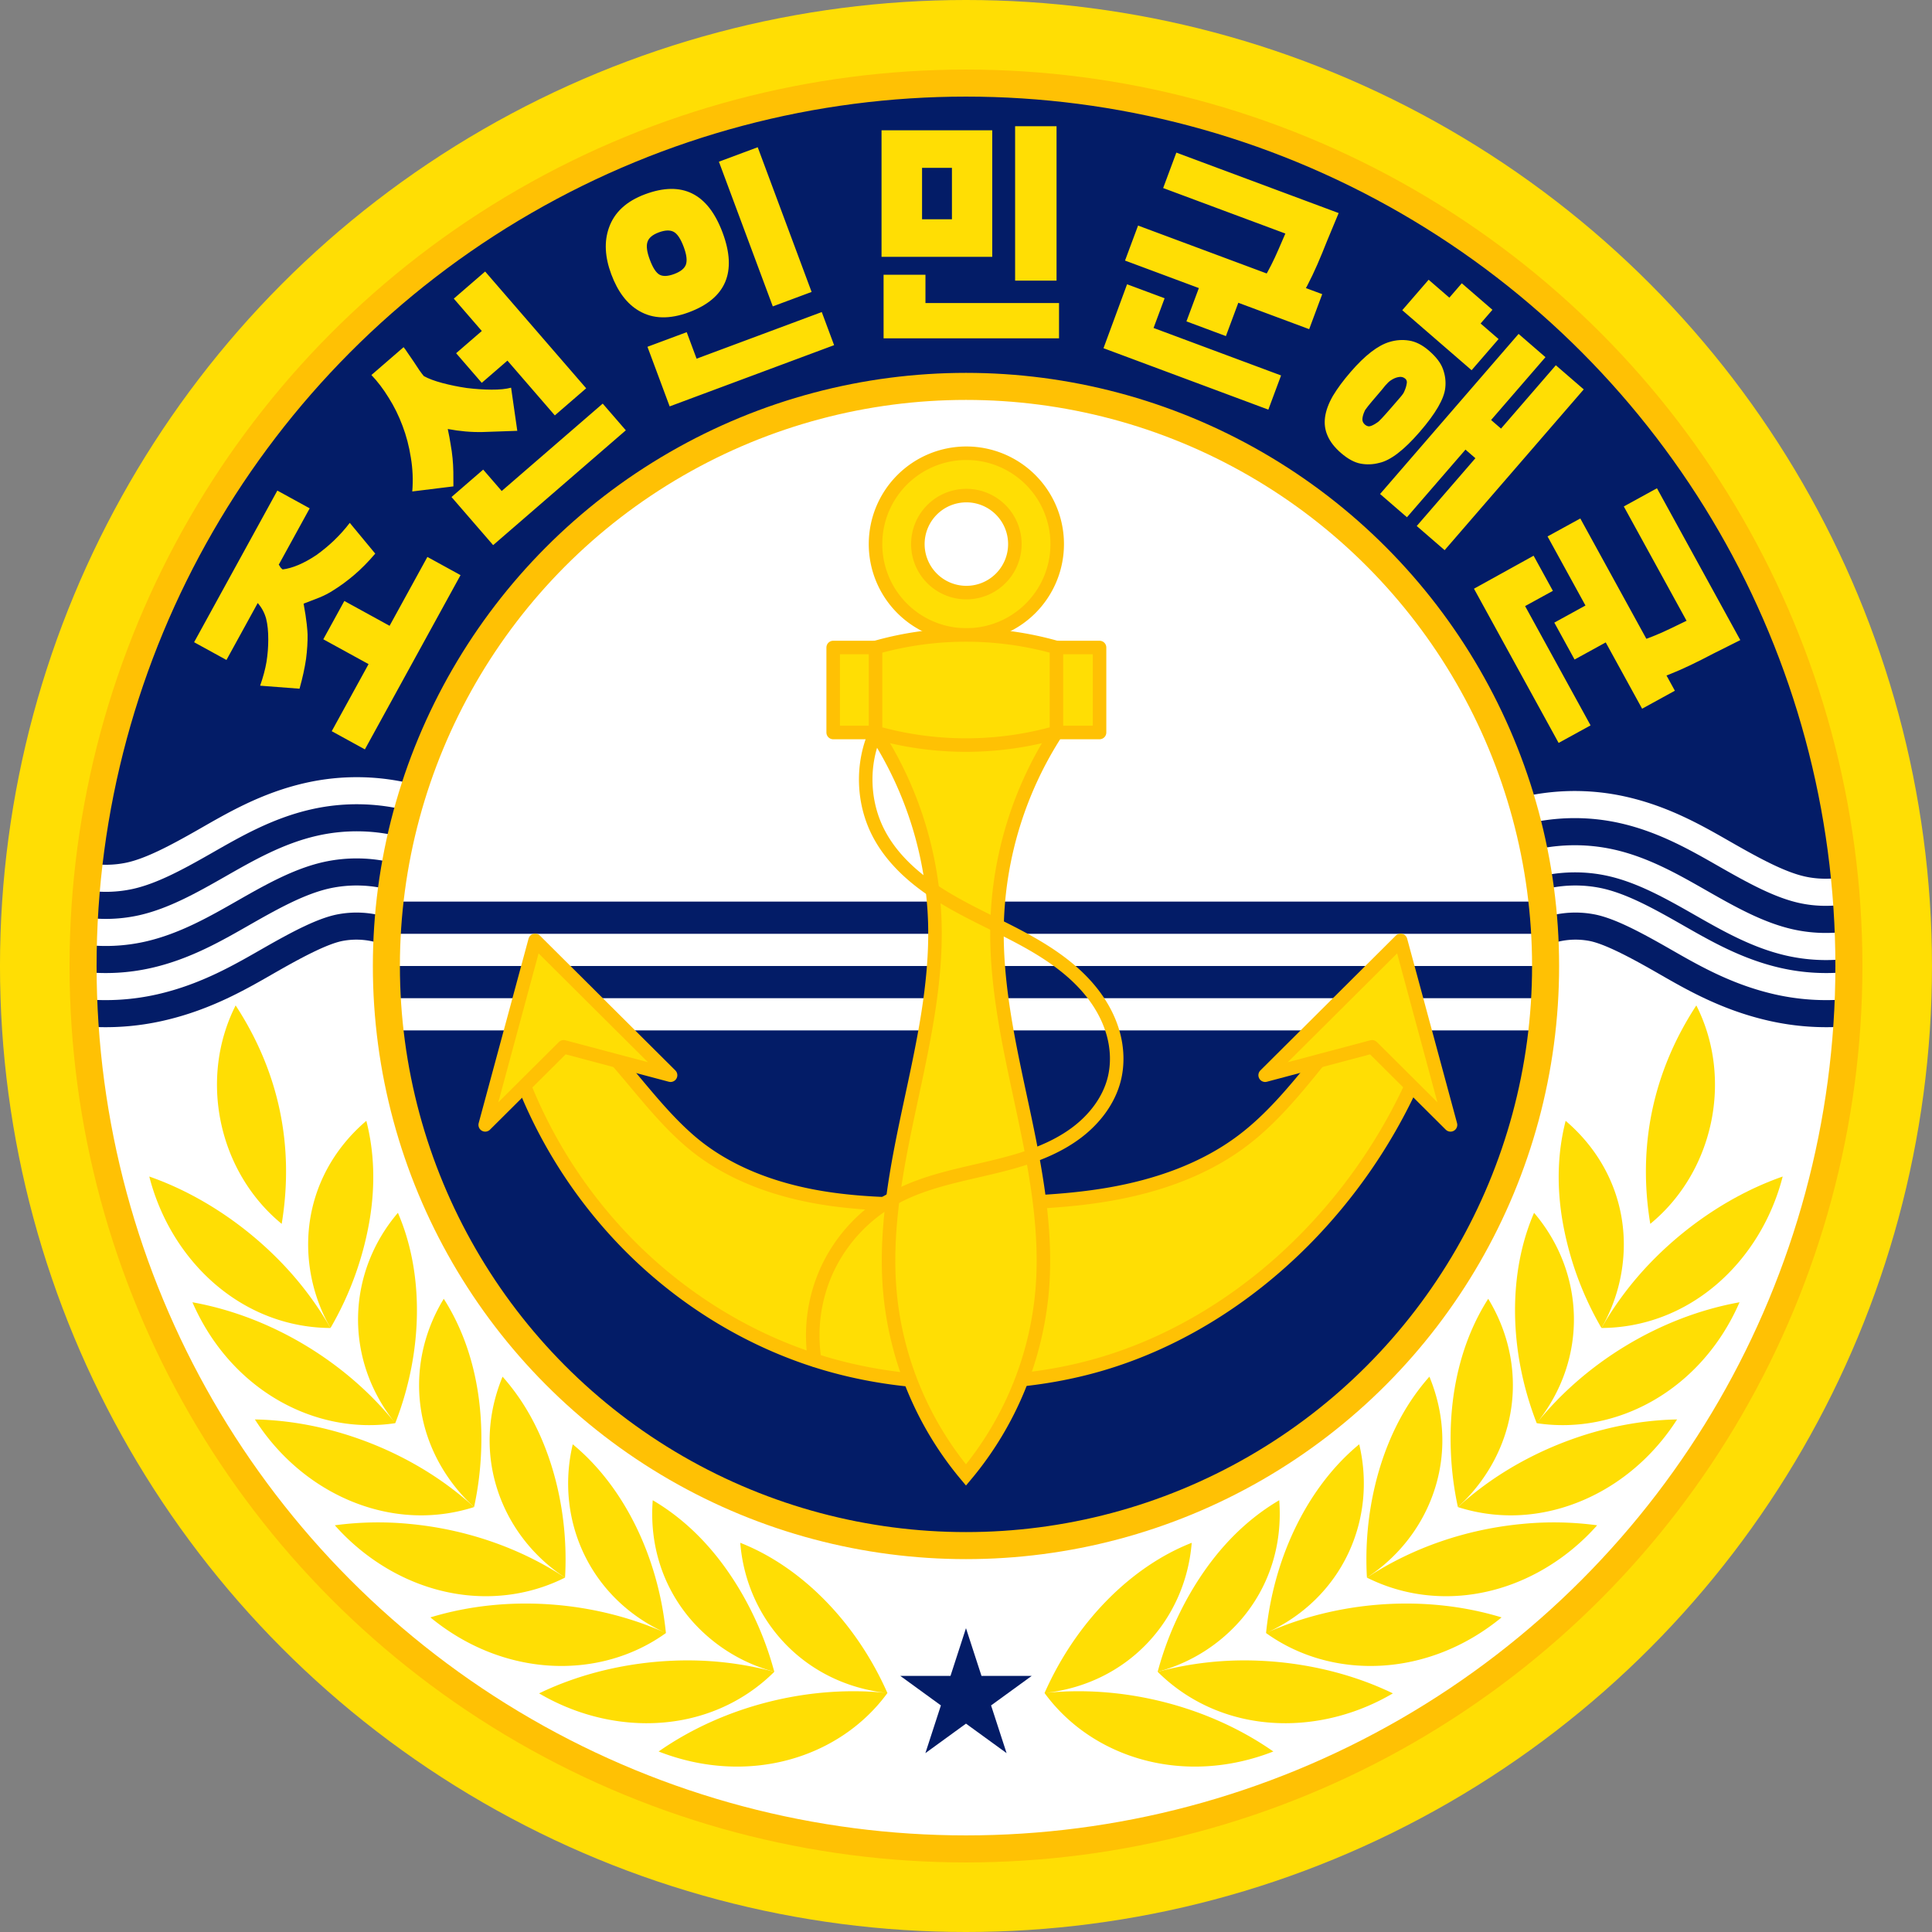 <svg xmlns="http://www.w3.org/2000/svg" width="500" height="500" viewBox="0 0 132.292 132.292"><rect x="0" y="0" width="132.292" height="132.292" fill="#808080" stroke="none"/><g transform="translate(72.193 -109.902)"><circle cx="-6.048" cy="176.048" r="66.146" style="opacity:1;fill:#ffde04;fill-opacity:1;stroke:none;stroke-width:.397;stroke-linecap:square;stroke-linejoin:round;stroke-miterlimit:4;stroke-dasharray:none;stroke-dashoffset:0;stroke-opacity:1"/><circle cx="-6.048" cy="176.048" r="60.457" style="opacity:1;fill:#031c67;fill-opacity:1;stroke:none;stroke-width:1.852;stroke-linecap:butt;stroke-linejoin:round;stroke-miterlimit:4;stroke-dasharray:none;stroke-dashoffset:0;stroke-opacity:1"/><g style="opacity:1"><path d="M-101.13 658.49c11.064 10.332 26.124 16.27 41.262 16.27 15.138 0 30.197-5.938 41.261-16.27C-7.542 648.158-.588 633.54.448 618.438a17.79 17.79 0 0 1-5.327-.383c-3.426-.773-5.94-2.304-7.892-3.418-1.935-1.104-3.382-1.82-4.32-2.032a5.078 5.078 0 0 0-2.987.282 4.1 4.1 0 0 0-.132.06c.364 10.609-3.745 21.3-11.122 28.935-7.376 7.634-17.92 12.108-28.536 12.108s-21.16-4.474-28.537-12.108c-7.376-7.634-11.486-18.326-11.122-28.935a4.1 4.1 0 0 0-.132-.06 5.078 5.078 0 0 0-2.986-.282c-.94.212-2.386.928-4.32 2.032-1.953 1.114-4.466 2.645-7.893 3.418a17.79 17.79 0 0 1-5.327.383c1.036 15.102 7.99 29.72 19.055 40.052z" style="fill:#fff;stroke:none;stroke-width:.265px;stroke-linecap:butt;stroke-linejoin:miter;stroke-opacity:1" transform="translate(53.82 -438.255)"/><path d="M-117.303 607.215c1.294-.292 2.893-1.125 4.83-2.23 1.95-1.113 4.312-2.527 7.383-3.22a15.938 15.938 0 0 1 7.525.123 41.892 41.892 0 0 0-.538 1.775 14.1 14.1 0 0 0-6.58-.09c-2.715.612-4.925 1.91-6.872 3.02-1.94 1.107-3.69 2.056-5.34 2.428a8.642 8.642 0 0 1-3.21.098 70.286 70.286 0 0 1 .188-1.848 6.83 6.83 0 0 0 2.614-.056z" style="color:#000;font-style:normal;font-variant:normal;font-weight:400;font-stretch:normal;font-size:medium;font-family:sans-serif;font-variant-ligatures:normal;font-variant-position:normal;font-variant-caps:normal;font-variant-numeric:normal;font-variant-alternates:normal;font-feature-settings:normal;text-indent:0;text-decoration:none;text-decoration-line:none;text-decoration-style:solid;text-decoration-color:#000;letter-spacing:normal;word-spacing:normal;text-transform:none;writing-mode:lr-tb;direction:ltr;text-orientation:mixed;dominant-baseline:auto;baseline-shift:baseline;text-anchor:start;clip-rule:nonzero;display:inline;overflow:visible;visibility:visible;opacity:1;color-interpolation:sRGB;vector-effect:none;fill:#fff;fill-opacity:1;fill-rule:nonzero;stroke:none;stroke-width:.265;stroke-linecap:butt;stroke-linejoin:miter;stroke-miterlimit:4;stroke-dasharray:none;stroke-dashoffset:0;stroke-opacity:1;color-rendering:auto;image-rendering:auto;shape-rendering:auto;text-rendering:auto;enable-background:accumulate" transform="translate(53.82 -438.255)"/><path d="M-103.868 607.186c-2.005.452-3.909 1.516-5.851 2.625-1.945 1.11-4 2.291-6.361 2.824a12.27 12.27 0 0 1-4.23.2l.04-1.145.033-.716a10.45 10.45 0 0 0 3.748-.146c2.006-.452 3.91-1.517 5.852-2.625 1.945-1.11 4-2.292 6.361-2.824a12.264 12.264 0 0 1 5.718.08l-.174.8-.197 1.02a10.508 10.508 0 0 0-4.939-.093z" style="color:#000;font-style:normal;font-variant:normal;font-weight:400;font-stretch:normal;font-size:medium;font-family:sans-serif;font-variant-ligatures:normal;font-variant-position:normal;font-variant-caps:normal;font-variant-numeric:normal;font-variant-alternates:normal;font-feature-settings:normal;text-indent:0;text-decoration:none;text-decoration-line:none;text-decoration-style:solid;text-decoration-color:#000;letter-spacing:normal;word-spacing:normal;text-transform:none;writing-mode:lr-tb;direction:ltr;text-orientation:mixed;dominant-baseline:auto;baseline-shift:baseline;text-anchor:start;clip-rule:nonzero;display:inline;overflow:visible;visibility:visible;opacity:1;color-interpolation:sRGB;vector-effect:none;fill:#fff;fill-opacity:1;fill-rule:nonzero;stroke:none;stroke-width:.265;stroke-linecap:butt;stroke-linejoin:miter;stroke-miterlimit:4;stroke-dasharray:none;stroke-dashoffset:0;stroke-opacity:1;color-rendering:auto;image-rendering:auto;shape-rendering:auto;text-rendering:auto;enable-background:accumulate" transform="translate(53.82 -438.255)"/><path d="M-115.672 614.441c2.716-.612 4.923-1.91 6.87-3.021 1.94-1.107 3.693-2.056 5.343-2.428a8.708 8.708 0 0 1 4.247.13c-.043.306-.08.612-.114.919-.036.318-.066.637-.088.958a6.91 6.91 0 0 0-3.64-.2c-1.294.292-2.892 1.125-4.83 2.23-1.95 1.113-4.31 2.526-7.382 3.219a15.94 15.94 0 0 1-5.018.32 63.046 63.046 0 0 1-.042-1.868c1.546.171 3.12.087 4.654-.259z" style="fill:#fff;stroke:none;stroke-width:.265px;stroke-linecap:butt;stroke-linejoin:miter;stroke-opacity:1" transform="translate(53.82 -438.255)"/><path d="M-9.198 2294.985c-4.893-1.104-10.934-4.253-18.255-8.43-7.371-4.206-16.296-9.547-27.904-12.165a60.143 60.143 0 0 0-28.443.464 158.331 158.331 0 0 1 2.036 6.706 53.29 53.29 0 0 1 24.864-.342c10.265 2.316 18.616 7.22 25.977 11.42 7.331 4.183 13.947 7.769 20.182 9.175 3.927.886 8.096.997 12.134.368a265.647 265.647 0 0 0-.371-3.833c-.11-1.05-.225-2.1-.341-3.15-3.287.557-6.72.5-9.879-.213z" style="color:#000;font-style:normal;font-variant:normal;font-weight:400;font-stretch:normal;font-size:medium;font-family:sans-serif;font-variant-ligatures:normal;font-variant-position:normal;font-variant-caps:normal;font-variant-numeric:normal;font-variant-alternates:normal;font-feature-settings:normal;text-indent:0;text-decoration:none;text-decoration-line:none;text-decoration-style:solid;text-decoration-color:#000;letter-spacing:normal;word-spacing:normal;text-transform:none;writing-mode:lr-tb;direction:ltr;text-orientation:mixed;dominant-baseline:auto;baseline-shift:baseline;text-anchor:start;clip-rule:nonzero;display:inline;overflow:visible;visibility:visible;opacity:1;color-interpolation:sRGB;vector-effect:none;fill:#fff;fill-opacity:1;fill-rule:nonzero;stroke:none;stroke-width:1;stroke-linecap:butt;stroke-linejoin:miter;stroke-miterlimit:4;stroke-dasharray:none;stroke-dashoffset:0;stroke-opacity:1;color-rendering:auto;image-rendering:auto;shape-rendering:auto;text-rendering:auto;enable-background:accumulate" transform="matrix(.265 0 0 .265 53.82 -438.255)"/><path d="M-59.978 2294.875c7.579 1.71 14.775 5.732 22.116 9.92 7.351 4.195 15.121 8.662 24.043 10.675a46.377 46.377 0 0 0 15.987.754l-.156-4.323-.12-2.71c-4.711.666-9.545.494-14.168-.55-7.579-1.709-14.775-5.732-22.116-9.92-7.351-4.195-15.121-8.662-24.043-10.675a46.354 46.354 0 0 0-14.513-.922 46.535 46.535 0 0 0-7.098 1.226l.659 3.022.742 3.855c6.077-1.59 12.556-1.731 18.667-.352z" style="color:#000;font-style:normal;font-variant:normal;font-weight:400;font-stretch:normal;font-size:medium;font-family:sans-serif;font-variant-ligatures:normal;font-variant-position:normal;font-variant-caps:normal;font-variant-numeric:normal;font-variant-alternates:normal;font-feature-settings:normal;text-indent:0;text-decoration:none;text-decoration-line:none;text-decoration-style:solid;text-decoration-color:#000;letter-spacing:normal;word-spacing:normal;text-transform:none;writing-mode:lr-tb;direction:ltr;text-orientation:mixed;dominant-baseline:auto;baseline-shift:baseline;text-anchor:start;clip-rule:nonzero;display:inline;overflow:visible;visibility:visible;opacity:1;color-interpolation:sRGB;vector-effect:none;fill:#fff;fill-opacity:1;fill-rule:nonzero;stroke:none;stroke-width:1;stroke-linecap:butt;stroke-linejoin:miter;stroke-miterlimit:4;stroke-dasharray:none;stroke-dashoffset:0;stroke-opacity:1;color-rendering:auto;image-rendering:auto;shape-rendering:auto;text-rendering:auto;enable-background:accumulate" transform="matrix(.265 0 0 .265 53.82 -438.255)"/><path d="M-4.064 614.441c-2.716-.612-4.924-1.91-6.872-3.021-1.94-1.107-3.691-2.056-5.341-2.428a8.708 8.708 0 0 0-4.247.13c.042.306.08.612.114.919.035.318.065.637.087.958a6.91 6.91 0 0 1 3.64-.2c1.294.292 2.892 1.125 4.83 2.23 1.95 1.113 4.311 2.526 7.382 3.219a15.94 15.94 0 0 0 5.018.32 63.046 63.046 0 0 0 .042-1.868c-1.546.171-3.12.087-4.653-.259Z" style="fill:#fff;stroke:none;stroke-width:.265px;stroke-linecap:butt;stroke-linejoin:miter;stroke-opacity:1" transform="translate(53.82 -438.255)"/></g><g style="font-style:normal;font-variant:normal;font-weight:400;font-stretch:normal;font-size:15.875px;font-family:&quot;KP CheonRiMa B&quot;;text-align:center;letter-spacing:0;word-spacing:0;writing-mode:lr-tb;text-anchor:middle;opacity:1;fill:#ffde04;fill-opacity:1;stroke:none;stroke-width:.265"><path d="m-102.063 583.959 1.744 2.107q-.705.833-1.437 1.457-.731.624-1.506 1.1-.405.256-.885.452l-1.077.417q.155.845.216 1.41.056.543.057.703.012.75-.106 1.675-.133.917-.446 2.036l-2.698-.207q.311-.89.437-1.635.12-.765.12-1.508.005-.846-.145-1.442-.165-.603-.576-1.076l-2.142 3.9-2.215-1.216 5.7-10.383 2.215 1.216-2.119 3.86q.087.1.105.163.026.05.16.16 1.025-.128 2.307-.98.67-.481 1.232-1.022.562-.54 1.06-1.187zm4.697 8.131-1.44 2.623-5.069-2.782 1.44-2.623zm2.888-4.551-6.55 11.932-2.27-1.246 6.55-11.932zM-90.592 577.657q-1.212.044-2.369.082-1.145.027-2.392-.206.124.57.198 1.058.087.48.13.933.045.454.054.938.01.463.005 1l-2.817.347q.095-1.17-.097-2.315-.18-1.156-.568-2.174-.387-1.039-.949-1.926-.55-.897-1.184-1.558l2.204-1.907q.101.117.29.406.189.266.397.578.208.312.396.6.19.267.301.395.476.266 1.274.477.798.212 1.668.34.871.107 1.695.112.824.005 1.34-.134zm.85-6.126-3.283 2.84-1.755-2.028 3.282-2.84zm-5.197-2.926 2.146-1.856 6.918 7.996-2.146 1.856zm-.157 13.585 2.169-1.877 1.268 1.465 6.917-5.984 1.582 1.828-9.085 7.862zM-76.53 564.096q1.499 4.024-2.307 5.442-1.99.74-3.408-.088-1.241-.712-1.912-2.514-.66-1.772-.16-3.183.554-1.579 2.471-2.293 3.807-1.418 5.316 2.636zm-2.664.975q-.308-.828-.683-1.036-.376-.207-1.03.036-.653.244-.776.67-.128.411.165 1.196.308.828.663 1.027.355.198 1.01-.045.653-.244.8-.646.143-.417-.149-1.202zm2.407-5.842 2.658-.99 3.69 9.908-2.658.99zm-4.892 12.674 2.688-1.001.676 1.816 8.572-3.193.844 2.267-11.26 4.193zM-58.07 565.744h-7.581v-8.666h7.581zm-2.76-6.093h-2.046v3.52h2.046zm4.326-2.852h2.837v10.573h-2.837zm-9.007 10.17h2.868v1.938h9.146v2.418H-65.51zM-39.95 567.922q.235-.276.475-.7.255-.417.508-.919.253-.501.493-1.057l.475-1.097-8.368-3.116.903-2.426 11.114 4.139q-.433 1.03-.792 1.905-.34.866-.675 1.634-.33.754-.677 1.419-.342.65-.76 1.24zm-3.372-1.652 2.702 1.006-1.45 3.894-2.702-1.007zm6.954 4.426-12.61-4.697.893-2.397 12.61 4.697zm-1.925 3.17-.871 2.34L-50.452 572l1.614-4.378 2.571.958-.757 2.034zM-23.82 569.37l-.811.938 1.231 1.065-1.846 2.134-4.748-4.109 1.805-2.086 1.419 1.227.852-.985zm-4.979 8.361q-1.623 1.876-2.78 2.124-.637.167-1.272.048-.635-.119-1.339-.727-.656-.568-.92-1.187-.264-.596-.17-1.274.094-.677.533-1.445.461-.77 1.222-1.649 1.47-1.7 2.655-2.049.666-.202 1.334-.096.689.104 1.368.692.74.64.96 1.26.232.632.159 1.286-.117 1.13-1.75 3.017zm-1.934-1.674.608-.703q.234-.27.278-.416.114-.25.152-.483.06-.236-.092-.367-.2-.173-.48-.109-.272.053-.533.237-.147.098-.36.344-.201.257-.536.644-.852.984-.876 1.107-.124.262-.15.505-.027.244.172.417.2.172.414.09.214-.08.433-.24.118-.04.97-1.026zm6.907 4.48-2.192-1.897 1.755-2.028 2.192 1.897zm-5.847 3.038-1.841-1.592 9.484-10.962 1.841 1.593zm10.194-10.408 1.911 1.653-9.525 11.009-1.91-1.654zM-14.47 592.245q.36-.056.818-.219.466-.15.985-.364.52-.214 1.064-.478l1.076-.52-4.297-7.828 2.27-1.246 5.707 10.397q-1.001.496-1.845.924-.823.434-1.579.796-.743.355-1.44.631-.683.27-1.384.442zm-1.471-3.454 1.388 2.527-3.643 2-1.387-2.528zm2.37 7.894-6.475-11.796 2.243-1.23 6.475 11.795zm-3.529 1.142-2.188 1.201-5.796-10.56 4.083-2.258 1.32 2.405-1.902 1.044z" style="font-style:normal;font-variant:normal;font-weight:400;font-stretch:normal;font-size:15.875px;font-family:&quot;KP CheonRiMa B&quot;;letter-spacing:0;fill:#ffde04;fill-opacity:1;stroke-width:.265" transform="translate(53.82 -438.255)"/></g><g style="opacity:1"><path d="M23.74 809.52a92.556 92.556 0 0 0-39.442 8.864c-1.236 11.058 2.443 22.575 9.86 30.868 7.419 8.294 18.456 13.23 29.582 13.23 11.127 0 22.164-4.936 29.581-13.23 7.418-8.293 11.097-19.81 9.86-30.868a92.556 92.556 0 0 0-39.44-8.863z" style="fill:#031c67;fill-opacity:1;stroke:none;stroke-width:.265px;stroke-linecap:butt;stroke-linejoin:miter;stroke-opacity:1" transform="translate(-29.788 -646.746)"/><path d="M-15.702 818.384c1.073-9.594 5.788-18.736 12.984-25.171 7.195-6.436 16.805-10.106 26.458-10.106 9.654 0 19.263 3.67 26.458 10.106 7.196 6.436 11.911 15.577 12.984 25.171zM63.427 822.794a38.344 38.344 0 0 0-.062-2.205h-79.25a38.343 38.343 0 0 0-.063 2.205zM63.181 827.204a38.594 38.594 0 0 0 .184-2.205h-79.25a38.594 38.594 0 0 0 .183 2.205z" style="fill:#fff;stroke:none;stroke-width:.265px;stroke-linecap:butt;stroke-linejoin:miter;stroke-opacity:1" transform="translate(-29.788 -646.746)"/></g><circle cx="-6.048" cy="176.048" r="39.688" style="opacity:1;fill:none;fill-opacity:1;stroke:#ffc104;stroke-width:1.852;stroke-linecap:square;stroke-linejoin:round;stroke-miterlimit:4;stroke-dasharray:none;stroke-dashoffset:0;stroke-opacity:1"/><circle cx="-6.048" cy="176.048" r="60.457" style="opacity:1;fill:none;fill-opacity:1;stroke:#ffc104;stroke-width:1.852;stroke-linecap:butt;stroke-linejoin:round;stroke-miterlimit:4;stroke-dasharray:none;stroke-dashoffset:0;stroke-opacity:1"/><path d="m-6.048 221.39 1.062 3.269h3.436l-2.78 2.02 1.062 3.267-2.78-2.02-2.78 2.02 1.062-3.268-2.78-2.02h3.437z" style="opacity:1;fill:#031c67;fill-opacity:1;stroke:none;stroke-width:1.852;stroke-linecap:butt;stroke-linejoin:round;stroke-miterlimit:4;stroke-dasharray:none;stroke-dashoffset:0;stroke-opacity:1"/><g style="opacity:1;fill:#ffde04;fill-opacity:1"><g style="fill:#ffde04;fill-opacity:1"><path d="M-38.822 668.089c-6.126 2.393-12.407.459-15.666-4.003 5.208-.561 11.075.798 15.666 4.003zM-54.488 664.086c2.183-4.938 5.981-8.683 10.077-10.287-.427 5.303-4.396 9.675-10.077 10.287zM-30.638 664.11c-2.302 1.353-4.852 2.035-7.323 2.043-3.433.01-6.52-1.27-8.78-3.52a22.916 22.916 0 0 1 6.97-.759c3.031.128 6.256.84 9.133 2.235z" style="opacity:1;fill:#ffde04;fill-opacity:1;stroke:none;stroke-width:1.323;stroke-linecap:butt;stroke-linejoin:round;stroke-miterlimit:4;stroke-dasharray:none;stroke-dashoffset:0;stroke-opacity:1" transform="translate(53.82 -438.255)"/><path d="M-46.742 662.632c.806-3.033 2.258-5.791 3.947-7.906 1.25-1.56 2.698-2.855 4.376-3.842.231 3-.65 5.862-2.566 8.121a11.458 11.458 0 0 1-5.757 3.627zM-23.194 658.907c-5.062 4.163-11.639 4.3-16.127 1.071 4.778-2.154 10.77-2.702 16.127-1.071zM-39.321 659.978c.539-5.366 2.963-10.114 6.379-12.924 1.229 5.177-1.17 10.576-6.38 12.924zM-16.65 652.6a14.989 14.989 0 0 1-2.598 2.323c-4.172 2.93-9.156 3.275-13.166 1.258 3.166-2.08 6.881-3.336 10.74-3.684a22.195 22.195 0 0 1 5.024.103z" style="opacity:1;fill:#ffde04;fill-opacity:1;stroke:none;stroke-width:1.323;stroke-linecap:butt;stroke-linejoin:round;stroke-miterlimit:4;stroke-dasharray:none;stroke-dashoffset:0;stroke-opacity:1" transform="translate(53.82 -438.255)"/><path d="M-32.414 656.181c-.253-4.376.837-8.613 2.738-11.686.453-.732.965-1.423 1.54-2.073.601 1.46.903 2.975.886 4.498-.04 3.605-1.894 7.113-5.164 9.261zM-11.177 645.352c-2.623 4.106-6.871 6.458-11.078 6.564a11.89 11.89 0 0 1-3.93-.564 22.246 22.246 0 0 1 1.854-1.512c3.6-2.626 8.374-4.4 13.154-4.488z" style="opacity:1;fill:#ffde04;fill-opacity:1;stroke:none;stroke-width:1.323;stroke-linecap:butt;stroke-linejoin:round;stroke-miterlimit:4;stroke-dasharray:none;stroke-dashoffset:0;stroke-opacity:1" transform="translate(53.82 -438.255)"/><path d="M-26.185 651.352a22.064 22.064 0 0 1-.484-3.85c-.146-3.89.704-7.507 2.56-10.412 2.363 3.879 2.288 8.68-.484 12.488a11.717 11.717 0 0 1-1.592 1.774zM-6.9 637.33c-2.625 6.025-8.426 9.114-13.888 8.277 3.276-4.088 8.377-7.288 13.889-8.278zM-20.788 645.607c-1.96-5.03-1.937-10.364-.181-14.403 3.455 4.047 3.754 9.945.18 14.403zM-3.945 628.72c-.757 2.948-2.358 5.501-4.458 7.326-2.298 1.994-5.081 3.031-7.951 3.044a22.707 22.707 0 0 1 3.715-4.835c2.349-2.34 5.378-4.377 8.694-5.536z" style="opacity:1;fill:#ffde04;fill-opacity:1;stroke:none;stroke-width:1.323;stroke-linecap:butt;stroke-linejoin:round;stroke-miterlimit:4;stroke-dasharray:none;stroke-dashoffset:0;stroke-opacity:1" transform="translate(53.82 -438.255)"/><path d="M-16.354 639.09a22.005 22.005 0 0 1-2.705-7.55c-.357-2.275-.297-4.493.252-6.635 2.52 2.15 3.97 5.139 3.984 8.426a11.528 11.528 0 0 1-1.531 5.76zM-13.012 631.96c4.347-3.566 5.693-9.941 3.154-14.958-2.962 4.534-4.035 9.611-3.154 14.957z" style="opacity:1;fill:#ffde04;fill-opacity:1;stroke:none;stroke-width:1.323;stroke-linecap:butt;stroke-linejoin:round;stroke-miterlimit:4;stroke-dasharray:none;stroke-dashoffset:0;stroke-opacity:1" transform="translate(53.82 -438.255)"/></g><g style="fill:#ffde04;fill-opacity:1"><path d="M-38.822 668.089c-6.126 2.393-12.407.459-15.666-4.003 5.208-.561 11.075.798 15.666 4.003zM-54.488 664.086c2.183-4.938 5.981-8.683 10.077-10.287-.427 5.303-4.396 9.675-10.077 10.287zM-30.638 664.11c-2.302 1.353-4.852 2.035-7.323 2.043-3.433.01-6.52-1.27-8.78-3.52a22.916 22.916 0 0 1 6.97-.759c3.031.128 6.256.84 9.133 2.235z" style="opacity:1;fill:#ffde04;fill-opacity:1;stroke:none;stroke-width:1.323;stroke-linecap:butt;stroke-linejoin:round;stroke-miterlimit:4;stroke-dasharray:none;stroke-dashoffset:0;stroke-opacity:1" transform="matrix(-1 0 0 1 -65.916 -438.255)"/><path d="M-46.742 662.632c.806-3.033 2.258-5.791 3.947-7.906 1.25-1.56 2.698-2.855 4.376-3.842.231 3-.65 5.862-2.566 8.121a11.458 11.458 0 0 1-5.757 3.627zM-23.194 658.907c-5.062 4.163-11.639 4.3-16.127 1.071 4.778-2.154 10.77-2.702 16.127-1.071zM-39.321 659.978c.539-5.366 2.963-10.114 6.379-12.924 1.229 5.177-1.17 10.576-6.38 12.924zM-16.65 652.6a14.989 14.989 0 0 1-2.598 2.323c-4.172 2.93-9.156 3.275-13.166 1.258 3.166-2.08 6.881-3.336 10.74-3.684a22.195 22.195 0 0 1 5.024.103z" style="opacity:1;fill:#ffde04;fill-opacity:1;stroke:none;stroke-width:1.323;stroke-linecap:butt;stroke-linejoin:round;stroke-miterlimit:4;stroke-dasharray:none;stroke-dashoffset:0;stroke-opacity:1" transform="matrix(-1 0 0 1 -65.916 -438.255)"/><path d="M-32.414 656.181c-.253-4.376.837-8.613 2.738-11.686.453-.732.965-1.423 1.54-2.073.601 1.46.903 2.975.886 4.498-.04 3.605-1.894 7.113-5.164 9.261zM-11.177 645.352c-2.623 4.106-6.871 6.458-11.078 6.564a11.89 11.89 0 0 1-3.93-.564 22.246 22.246 0 0 1 1.854-1.512c3.6-2.626 8.374-4.4 13.154-4.488z" style="opacity:1;fill:#ffde04;fill-opacity:1;stroke:none;stroke-width:1.323;stroke-linecap:butt;stroke-linejoin:round;stroke-miterlimit:4;stroke-dasharray:none;stroke-dashoffset:0;stroke-opacity:1" transform="matrix(-1 0 0 1 -65.916 -438.255)"/><path d="M-26.185 651.352a22.064 22.064 0 0 1-.484-3.85c-.146-3.89.704-7.507 2.56-10.412 2.363 3.879 2.288 8.68-.484 12.488a11.717 11.717 0 0 1-1.592 1.774zM-6.9 637.33c-2.625 6.025-8.426 9.114-13.888 8.277 3.276-4.088 8.377-7.288 13.889-8.278zM-20.788 645.607c-1.96-5.03-1.937-10.364-.181-14.403 3.455 4.047 3.754 9.945.18 14.403zM-3.945 628.72c-.757 2.948-2.358 5.501-4.458 7.326-2.298 1.994-5.081 3.031-7.951 3.044a22.707 22.707 0 0 1 3.715-4.835c2.349-2.34 5.378-4.377 8.694-5.536z" style="opacity:1;fill:#ffde04;fill-opacity:1;stroke:none;stroke-width:1.323;stroke-linecap:butt;stroke-linejoin:round;stroke-miterlimit:4;stroke-dasharray:none;stroke-dashoffset:0;stroke-opacity:1" transform="matrix(-1 0 0 1 -65.916 -438.255)"/><path d="M-16.354 639.09a22.005 22.005 0 0 1-2.705-7.55c-.357-2.275-.297-4.493.252-6.635 2.52 2.15 3.97 5.139 3.984 8.426a11.528 11.528 0 0 1-1.531 5.76zM-13.012 631.96c4.347-3.566 5.693-9.941 3.154-14.958-2.962 4.534-4.035 9.611-3.154 14.957z" style="opacity:1;fill:#ffde04;fill-opacity:1;stroke:none;stroke-width:1.323;stroke-linecap:butt;stroke-linejoin:round;stroke-miterlimit:4;stroke-dasharray:none;stroke-dashoffset:0;stroke-opacity:1" transform="matrix(-1 0 0 1 -65.916 -438.255)"/></g></g><g style="stroke:red;stroke-width:.926;stroke-miterlimit:4;stroke-dasharray:none"><path d="M-30.857 621.885c-1.59 1.965-3.206 3.947-5.226 5.467-2.63 1.98-5.833 3.085-9.076 3.65-3.243.564-6.55.615-9.841.67-3.312.054-6.645.112-9.912-.43-3.267-.542-6.5-1.725-9.006-3.89-1.866-1.612-3.353-3.61-4.976-5.467l-3.301-3.78-3.045 5.48a33.132 33.132 0 0 0 6.824 10.568c3.927 4.091 8.945 7.152 14.42 8.63 2.883.78 5.876 1.123 8.863 1.125 2.987.003 5.983-.335 8.864-1.124 5.465-1.496 10.43-4.607 14.42-8.631a37.238 37.238 0 0 0 7.338-10.568l-3.302-5.48a1258.377 1258.377 0 0 1-3.044 3.78z" style="fill:#ffde04;fill-opacity:1;stroke:#ffc104;stroke-width:.926;stroke-linecap:butt;stroke-linejoin:round;stroke-miterlimit:4;stroke-dasharray:none;stroke-opacity:1" transform="translate(48.956 -439.33)"/></g><path d="M-59.841 578.067a6.22 6.22 0 0 0-6.221 6.22 6.22 6.22 0 0 0 6.22 6.222 6.22 6.22 0 0 0 6.22-6.221 6.22 6.22 0 0 0-6.22-6.221zm0 2.9a3.32 3.32 0 0 1 3.32 3.32 3.32 3.32 0 0 1-3.32 3.322 3.32 3.32 0 0 1-3.322-3.321 3.32 3.32 0 0 1 3.322-3.32z" style="opacity:1;vector-effect:none;fill:#ffde04;fill-opacity:1;stroke:#ffc104;stroke-width:.926;stroke-linecap:butt;stroke-linejoin:round;stroke-miterlimit:4;stroke-dasharray:none;stroke-dashoffset:0;stroke-opacity:1" transform="translate(53.82 -437.13)"/><path d="M-54.655 635.442c.365-4.231-.467-8.467-1.355-12.62-.889-4.154-1.843-8.346-1.727-12.592a25.349 25.349 0 0 1 4.063-13.04h-12.388A25.349 25.349 0 0 1-62 610.23c.117 4.246-.838 8.438-1.727 12.592-.888 4.153-1.72 8.389-1.355 12.62a22.748 22.748 0 0 0 5.214 12.589 22.748 22.748 0 0 0 5.213-12.589z" style="fill:#ffde04;fill-opacity:1;stroke:#ffc104;stroke-width:.926;stroke-linecap:butt;stroke-linejoin:miter;stroke-miterlimit:4;stroke-dasharray:none;stroke-opacity:1" transform="translate(53.82 -437.13)"/><path d="M-68.962 591.369h18.24v5.82h-18.24z" style="opacity:1;vector-effect:none;fill:#ffde04;fill-opacity:1;stroke:#ffc104;stroke-width:.926;stroke-linecap:butt;stroke-linejoin:round;stroke-miterlimit:4;stroke-dasharray:none;stroke-dashoffset:0;stroke-opacity:1" transform="translate(53.82 -437.13)"/><path d="M-53.674 597.19a22.77 22.77 0 0 1-6.203.86c-2.088-.001-4.176-.292-6.185-.86v-5.821c2.009-.57 4.097-.86 6.185-.86 2.094-.001 4.188.289 6.203.86z" style="opacity:1;fill:#ffde04;fill-opacity:1;stroke:#ffc104;stroke-width:.926;stroke-linecap:butt;stroke-linejoin:round;stroke-miterlimit:4;stroke-dasharray:none;stroke-opacity:1" transform="translate(53.82 -437.13)"/><path d="M-66.062 597.19c-.961 2.162-.887 4.758.195 6.864.947 1.842 2.58 3.248 4.342 4.34 1.761 1.092 3.675 1.912 5.498 2.896 1.824.984 3.593 2.164 4.855 3.807.631.822 1.127 1.754 1.398 2.754.27 1 .31 2.07.058 3.074-.367 1.456-1.335 2.714-2.528 3.626-1.194.911-2.604 1.5-4.042 1.934-2.876.866-5.968 1.163-8.59 2.627a10.793 10.793 0 0 0-4.416 4.68 10.793 10.793 0 0 0-.937 6.367" style="fill:none;stroke:#ffc104;stroke-width:.926;stroke-linecap:round;stroke-linejoin:miter;stroke-miterlimit:4;stroke-dasharray:none;stroke-opacity:1" transform="translate(53.82 -437.13)"/><path d="m-89.373 611.422 9.277 9.234-7.323-1.944-5.37 5.345zM-30.107 611.422l-9.276 9.234 7.323-1.944 5.37 5.345z" style="opacity:1;vector-effect:none;fill:#ffde04;fill-opacity:1;stroke:#ffc104;stroke-width:.926;stroke-linecap:butt;stroke-linejoin:round;stroke-miterlimit:4;stroke-dasharray:none;stroke-dashoffset:0;stroke-opacity:1" transform="translate(53.82 -437.13)"/></g></svg>